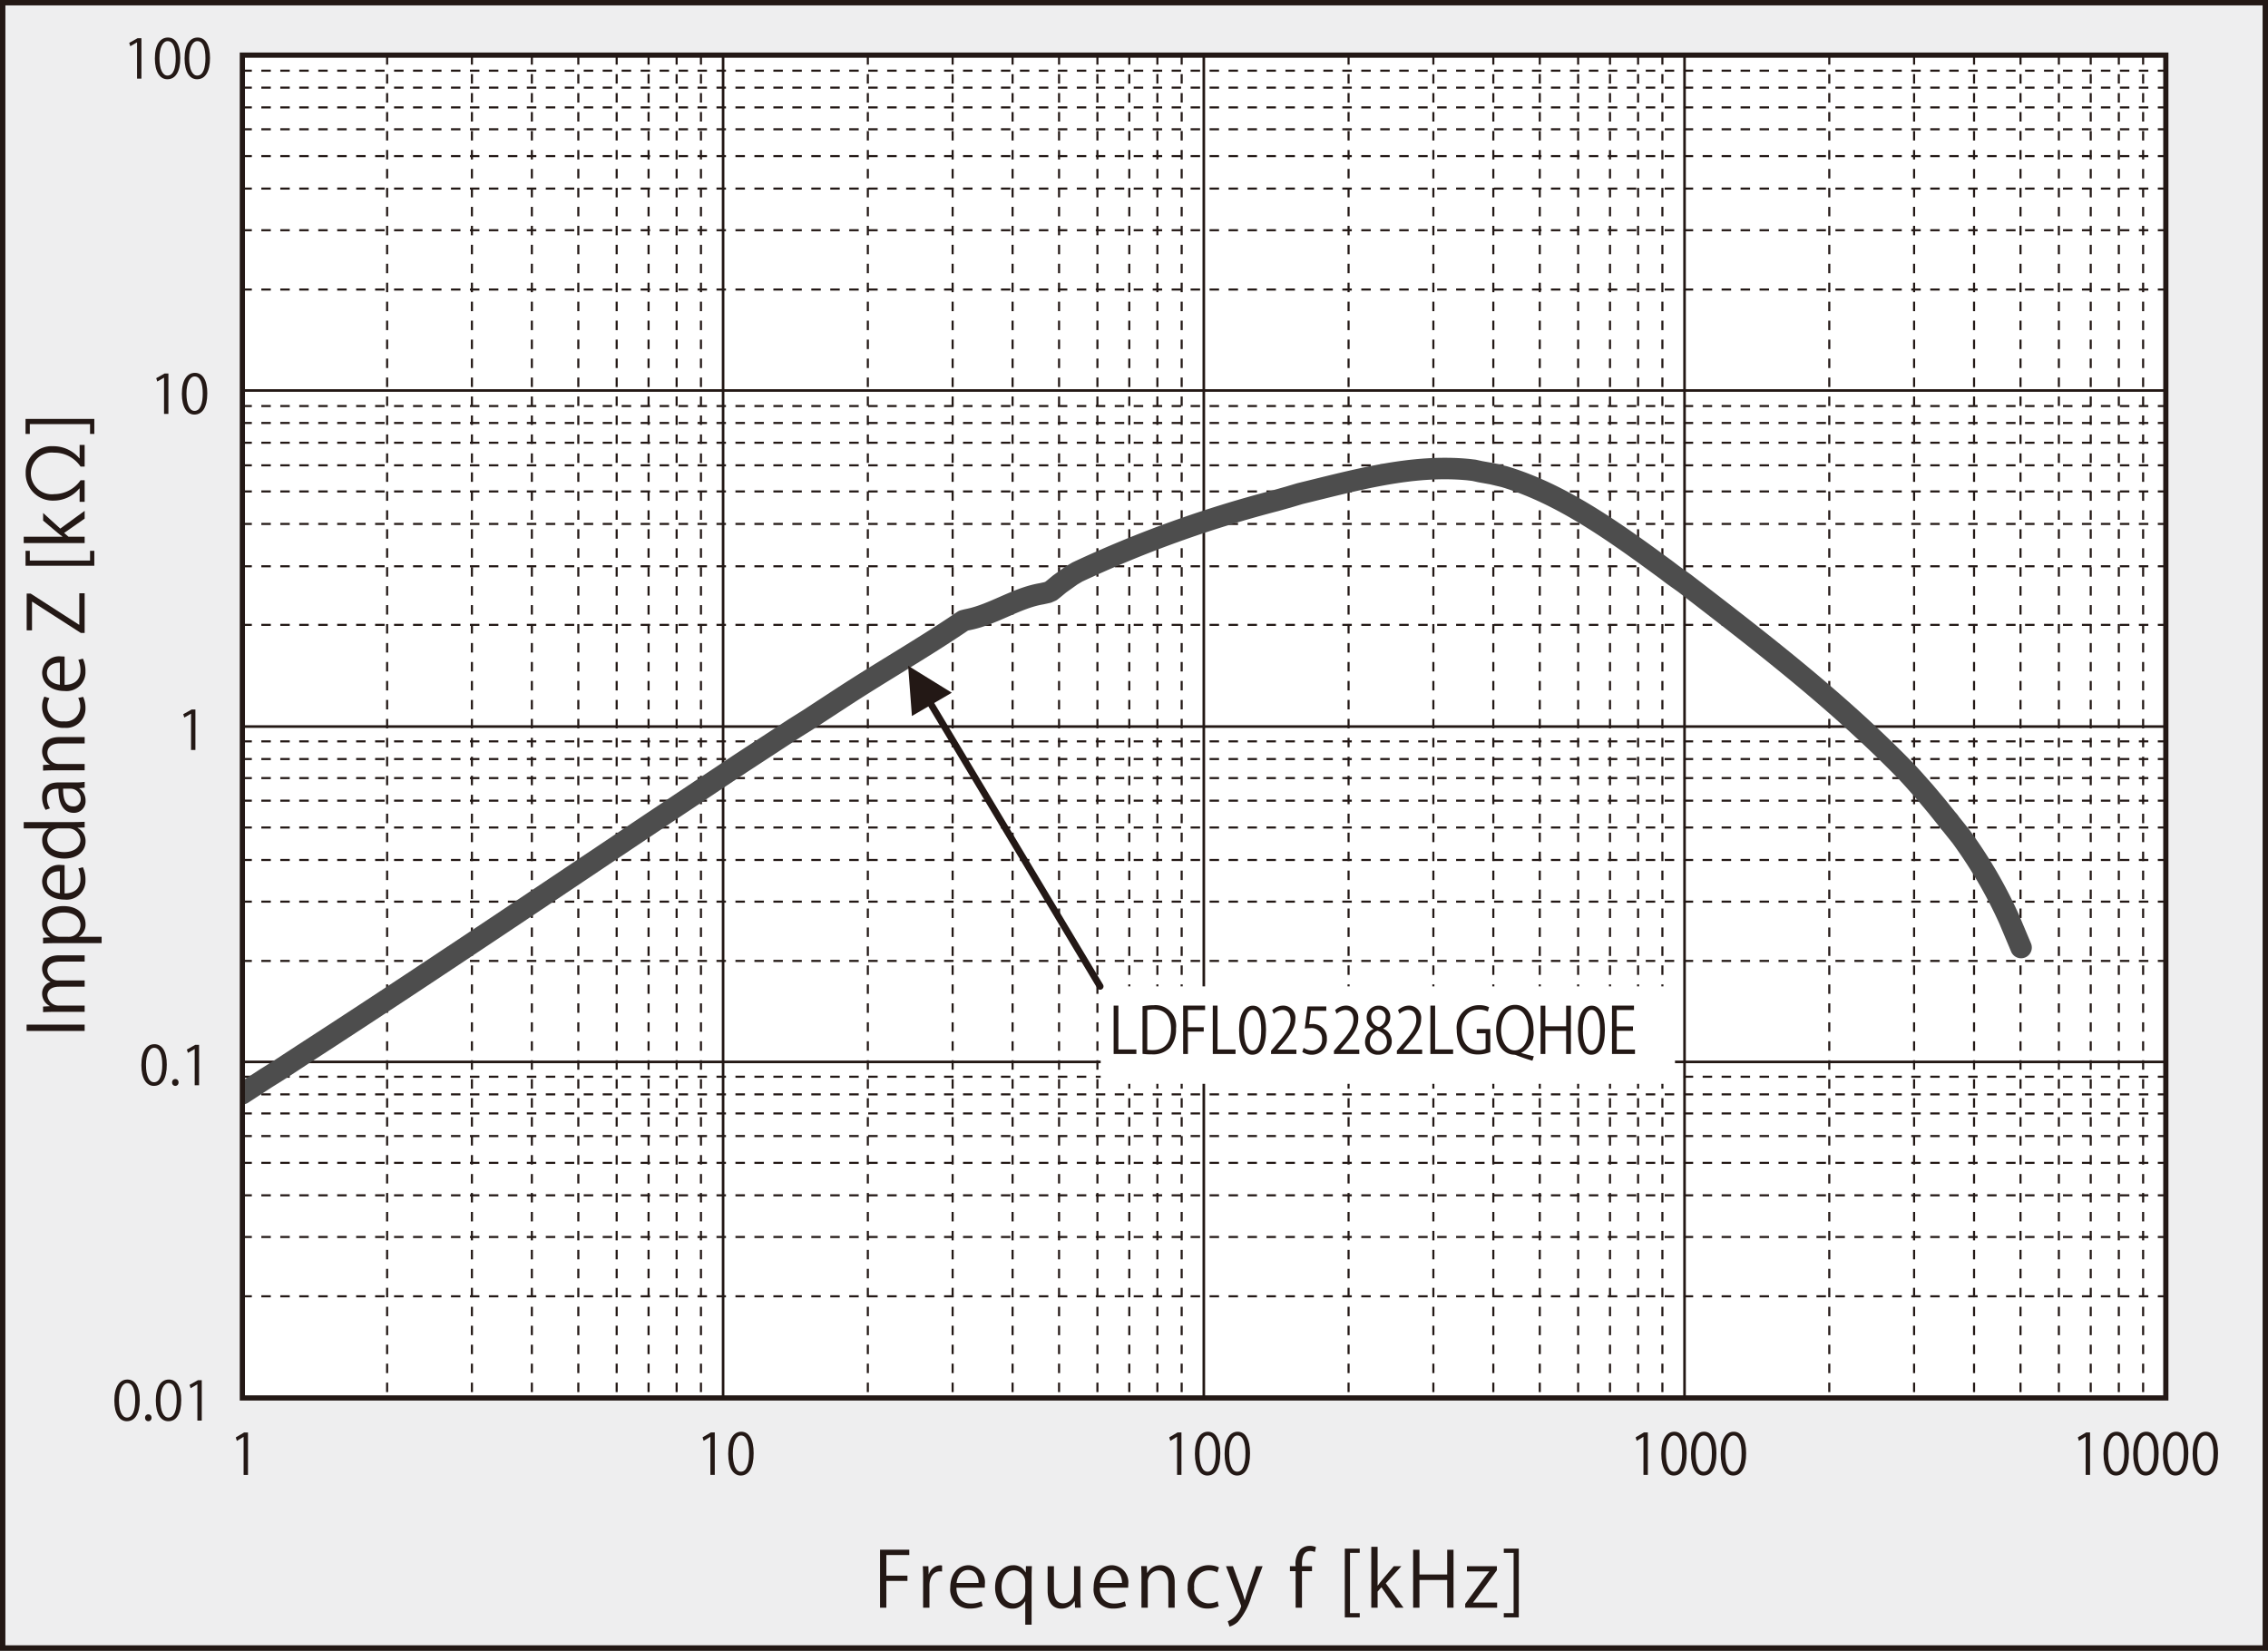 <svg id="レイヤー_1" data-name="レイヤー 1" xmlns="http://www.w3.org/2000/svg" xmlns:xlink="http://www.w3.org/1999/xlink" viewBox="0 0 239.896 174.616">
  <rect x="0" y="0" width="239.896" height="174.616" fill="#808080" stroke="none"/>
  <defs>
    <style>
      .cls-1, .cls-10, .cls-11, .cls-5, .cls-6, .cls-7, .cls-8 {
        fill: none;
      }

      .cls-2 {
        fill: #eeeeef;
        stroke-width: 0.57px;
      }

      .cls-10, .cls-11, .cls-2, .cls-5, .cls-6, .cls-7 {
        stroke: #231815;
      }

      .cls-2, .cls-5, .cls-6, .cls-7 {
        stroke-miterlimit: 3.864;
      }

      .cls-3 {
        fill: #231815;
      }

      .cls-4 {
        fill: #fff;
      }

      .cls-5, .cls-7 {
        stroke-width: 0.221px;
      }

      .cls-5 {
        stroke-dasharray: 1.003 1.003;
      }

      .cls-6 {
        stroke-width: 0.275px;
      }

      .cls-8 {
        stroke: #4d4d4d;
        stroke-width: 2.275px;
      }

      .cls-11, .cls-8 {
        stroke-linecap: round;
        stroke-linejoin: round;
      }

      .cls-9 {
        clip-path: url(#clip-path);
      }

      .cls-10 {
        stroke-miterlimit: 10;
        stroke-width: 0.55px;
      }

      .cls-11 {
        stroke-width: 0.722px;
      }
    </style>
    <clipPath id="clip-path">
      <rect class="cls-1" x="25.636" y="5.839" width="203.457" height="142.039"/>
    </clipPath>
  </defs>
  <g>
    <rect class="cls-2" x="0.285" y="0.285" width="239.326" height="174.046"/>
    <path class="cls-3" d="M25.767,156.019V151.995h-.011l-.702.426-.114-.372.885-.521H26.23v4.491Z"/>
    <g>
      <path class="cls-3" d="M75.141,156.013v-4.023H75.13l-.702.426-.114-.372.885-.521H75.604v4.491Z"/>
      <path class="cls-3" d="M77.028,153.782c0-1.571.582-2.333,1.381-2.333.811,0,1.307.804,1.307,2.272,0,1.56-.52,2.363-1.369,2.363C77.57,156.085,77.028,155.281,77.028,153.782Zm2.208-.036c0-1.121-.257-1.896-.855-1.896-.508,0-.868.714-.868,1.896s.314,1.931.851,1.931C78.997,155.677,79.236,154.814,79.236,153.746Z"/>
      <path class="cls-3" d="M124.503,156.013v-4.023h-.011l-.702.426-.114-.372.885-.521h.405v4.491Z"/>
      <path class="cls-3" d="M126.39,153.782c0-1.571.582-2.333,1.381-2.333.811,0,1.307.804,1.307,2.272,0,1.56-.52,2.363-1.369,2.363C126.932,156.085,126.39,155.281,126.39,153.782Zm2.208-.036c0-1.121-.257-1.896-.855-1.896-.508,0-.868.714-.868,1.896s.314,1.931.851,1.931C128.359,155.677,128.598,154.814,128.598,153.746Z"/>
      <path class="cls-3" d="M129.532,153.782c0-1.571.582-2.333,1.381-2.333.811,0,1.307.804,1.307,2.272,0,1.56-.52,2.363-1.369,2.363C130.074,156.085,129.532,155.281,129.532,153.782Zm2.208-.036c0-1.121-.257-1.896-.855-1.896-.508,0-.868.714-.868,1.896s.314,1.931.851,1.931C131.501,155.677,131.74,154.814,131.74,153.746Z"/>
      <path class="cls-3" d="M173.836,156.013v-4.023h-.011l-.702.426-.114-.372.885-.521h.405v4.491Z"/>
      <path class="cls-3" d="M175.724,153.782c0-1.571.582-2.333,1.381-2.333.811,0,1.307.804,1.307,2.272,0,1.56-.52,2.363-1.369,2.363C176.266,156.085,175.724,155.281,175.724,153.782Zm2.208-.036c0-1.121-.257-1.896-.855-1.896-.508,0-.868.714-.868,1.896s.314,1.931.851,1.931C177.693,155.677,177.932,154.814,177.932,153.746Z"/>
      <path class="cls-3" d="M178.866,153.782c0-1.571.582-2.333,1.381-2.333.811,0,1.307.804,1.307,2.272,0,1.56-.52,2.363-1.369,2.363C179.408,156.085,178.866,155.281,178.866,153.782Zm2.208-.036c0-1.121-.257-1.896-.855-1.896-.508,0-.868.714-.868,1.896s.314,1.931.851,1.931C180.834,155.677,181.074,154.814,181.074,153.746Z"/>
      <path class="cls-3" d="M182.007,153.782c0-1.571.582-2.333,1.381-2.333.811,0,1.307.804,1.307,2.272,0,1.56-.52,2.363-1.369,2.363C182.549,156.085,182.007,155.281,182.007,153.782Zm2.208-.036c0-1.121-.257-1.896-.855-1.896-.508,0-.868.714-.868,1.896s.314,1.931.851,1.931C183.976,155.677,184.215,154.814,184.215,153.746Z"/>
      <path class="cls-3" d="M220.61,156.013v-4.023h-.011l-.702.426-.114-.372.885-.521h.405v4.491Z"/>
      <path class="cls-3" d="M222.498,153.782c0-1.571.582-2.333,1.381-2.333.811,0,1.307.804,1.307,2.272,0,1.56-.52,2.363-1.369,2.363C223.04,156.085,222.498,155.281,222.498,153.782Zm2.208-.036c0-1.121-.257-1.896-.855-1.896-.508,0-.868.714-.868,1.896s.314,1.931.851,1.931C224.466,155.677,224.706,154.814,224.706,153.746Z"/>
      <path class="cls-3" d="M225.639,153.782c0-1.571.582-2.333,1.381-2.333.811,0,1.307.804,1.307,2.272,0,1.56-.52,2.363-1.369,2.363C226.181,156.085,225.639,155.281,225.639,153.782Zm2.208-.036c0-1.121-.257-1.896-.855-1.896-.508,0-.868.714-.868,1.896s.314,1.931.851,1.931C227.608,155.677,227.847,154.814,227.847,153.746Z"/>
      <path class="cls-3" d="M228.781,153.782c0-1.571.582-2.333,1.381-2.333.811,0,1.307.804,1.307,2.272,0,1.56-.52,2.363-1.369,2.363C229.323,156.085,228.781,155.281,228.781,153.782Zm2.208-.036c0-1.121-.257-1.896-.855-1.896-.508,0-.868.714-.868,1.896s.314,1.931.851,1.931C230.75,155.677,230.989,154.814,230.989,153.746Z"/>
      <path class="cls-3" d="M231.922,153.782c0-1.571.582-2.333,1.381-2.333.811,0,1.307.804,1.307,2.272,0,1.56-.52,2.363-1.369,2.363C232.464,156.085,231.922,155.281,231.922,153.782Zm2.208-.036c0-1.121-.257-1.896-.855-1.896-.508,0-.868.714-.868,1.896s.314,1.931.851,1.931C233.891,155.677,234.13,154.814,234.13,153.746Z"/>
    </g>
    <rect class="cls-4" x="25.459" y="6.069" width="203.488" height="141.605"/>
    <rect class="cls-4" x="25.636" y="5.839" width="203.457" height="142.039"/>
    <line class="cls-5" x1="25.635" y1="137.123" x2="229.029" y2="137.123"/>
    <line class="cls-5" x1="25.635" y1="130.849" x2="229.029" y2="130.849"/>
    <line class="cls-5" x1="25.635" y1="126.442" x2="229.029" y2="126.442"/>
    <line class="cls-5" x1="25.635" y1="123.007" x2="229.029" y2="123.007"/>
    <line class="cls-5" x1="25.635" y1="120.171" x2="229.029" y2="120.171"/>
    <line class="cls-5" x1="25.635" y1="117.78" x2="229.029" y2="117.78"/>
    <line class="cls-5" x1="25.635" y1="115.763" x2="229.029" y2="115.763"/>
    <line class="cls-5" x1="25.635" y1="113.897" x2="229.029" y2="113.897"/>
    <line class="cls-5" x1="25.635" y1="101.648" x2="229.029" y2="101.648"/>
    <line class="cls-5" x1="25.635" y1="95.377" x2="229.029" y2="95.377"/>
    <line class="cls-5" x1="25.635" y1="90.97" x2="229.029" y2="90.97"/>
    <line class="cls-5" x1="25.635" y1="87.534" x2="229.029" y2="87.534"/>
    <line class="cls-5" x1="25.635" y1="84.696" x2="229.029" y2="84.696"/>
    <line class="cls-5" x1="25.635" y1="82.306" x2="229.029" y2="82.306"/>
    <line class="cls-5" x1="25.635" y1="80.291" x2="229.029" y2="80.291"/>
    <line class="cls-5" x1="25.635" y1="78.423" x2="229.029" y2="78.423"/>
    <line class="cls-5" x1="25.635" y1="66.099" x2="229.029" y2="66.099"/>
    <line class="cls-5" x1="25.635" y1="59.901" x2="229.029" y2="59.901"/>
    <line class="cls-5" x1="25.635" y1="55.422" x2="229.029" y2="55.422"/>
    <line class="cls-5" x1="25.635" y1="51.986" x2="229.029" y2="51.986"/>
    <line class="cls-5" x1="25.635" y1="49.223" x2="229.029" y2="49.223"/>
    <line class="cls-5" x1="25.635" y1="46.835" x2="229.029" y2="46.835"/>
    <line class="cls-5" x1="25.635" y1="44.742" x2="229.029" y2="44.742"/>
    <line class="cls-5" x1="25.635" y1="42.95" x2="229.029" y2="42.95"/>
    <line class="cls-5" x1="25.635" y1="30.627" x2="229.029" y2="30.627"/>
    <line class="cls-5" x1="25.635" y1="24.353" x2="229.029" y2="24.353"/>
    <line class="cls-5" x1="25.635" y1="19.948" x2="229.029" y2="19.948"/>
    <line class="cls-5" x1="25.635" y1="16.513" x2="229.029" y2="16.513"/>
    <line class="cls-5" x1="25.635" y1="13.675" x2="229.029" y2="13.675"/>
    <line class="cls-5" x1="25.635" y1="11.36" x2="229.029" y2="11.36"/>
    <line class="cls-5" x1="25.635" y1="9.27" x2="229.029" y2="9.27"/>
    <line class="cls-5" x1="25.635" y1="7.477" x2="229.029" y2="7.477"/>
    <line class="cls-6" x1="25.635" y1="112.328" x2="229.029" y2="112.328"/>
    <line class="cls-6" x1="25.635" y1="76.855" x2="229.029" y2="76.855"/>
    <line class="cls-6" x1="25.635" y1="41.307" x2="229.029" y2="41.307"/>
    <line class="cls-7" x1="25.635" y1="5.834" x2="229.029" y2="5.834"/>
    <line class="cls-5" x1="40.947" y1="5.834" x2="40.947" y2="147.8"/>
    <line class="cls-5" x1="49.918" y1="5.834" x2="49.918" y2="147.8"/>
    <line class="cls-5" x1="56.258" y1="5.834" x2="56.258" y2="147.8"/>
    <line class="cls-5" x1="61.172" y1="5.834" x2="61.172" y2="147.8"/>
    <line class="cls-5" x1="65.228" y1="5.834" x2="65.228" y2="147.8"/>
    <line class="cls-5" x1="68.601" y1="5.834" x2="68.601" y2="147.8"/>
    <line class="cls-5" x1="71.57" y1="5.834" x2="71.57" y2="147.8"/>
    <line class="cls-5" x1="74.142" y1="5.834" x2="74.142" y2="147.8"/>
    <line class="cls-5" x1="91.795" y1="5.834" x2="91.795" y2="147.8"/>
    <line class="cls-5" x1="100.765" y1="5.834" x2="100.765" y2="147.8"/>
    <line class="cls-5" x1="107.107" y1="5.834" x2="107.107" y2="147.8"/>
    <line class="cls-5" x1="112.021" y1="5.834" x2="112.021" y2="147.8"/>
    <line class="cls-5" x1="116.078" y1="5.834" x2="116.078" y2="147.8"/>
    <line class="cls-5" x1="119.449" y1="5.834" x2="119.449" y2="147.8"/>
    <line class="cls-5" x1="122.42" y1="5.834" x2="122.42" y2="147.8"/>
    <line class="cls-5" x1="124.99" y1="5.834" x2="124.99" y2="147.8"/>
    <line class="cls-5" x1="142.644" y1="5.834" x2="142.644" y2="147.8"/>
    <line class="cls-5" x1="151.613" y1="5.834" x2="151.613" y2="147.8"/>
    <line class="cls-5" x1="157.955" y1="5.834" x2="157.955" y2="147.8"/>
    <line class="cls-5" x1="162.869" y1="5.834" x2="162.869" y2="147.8"/>
    <line class="cls-5" x1="166.926" y1="5.834" x2="166.926" y2="147.8"/>
    <line class="cls-5" x1="170.297" y1="5.834" x2="170.297" y2="147.8"/>
    <line class="cls-5" x1="173.267" y1="5.834" x2="173.267" y2="147.8"/>
    <line class="cls-5" x1="175.838" y1="5.834" x2="175.838" y2="147.8"/>
    <line class="cls-5" x1="193.492" y1="5.834" x2="193.492" y2="147.8"/>
    <line class="cls-5" x1="202.461" y1="5.834" x2="202.461" y2="147.8"/>
    <line class="cls-5" x1="208.804" y1="5.834" x2="208.804" y2="147.8"/>
    <line class="cls-5" x1="213.718" y1="5.834" x2="213.718" y2="147.8"/>
    <line class="cls-5" x1="217.775" y1="5.834" x2="217.775" y2="147.8"/>
    <line class="cls-5" x1="221.144" y1="5.834" x2="221.144" y2="147.8"/>
    <line class="cls-5" x1="224.117" y1="5.834" x2="224.117" y2="147.8"/>
    <line class="cls-5" x1="226.687" y1="5.834" x2="226.687" y2="147.8"/>
    <line class="cls-6" x1="76.484" y1="5.834" x2="76.484" y2="147.8"/>
    <line class="cls-6" x1="127.332" y1="5.834" x2="127.332" y2="147.8"/>
    <line class="cls-6" x1="178.181" y1="5.834" x2="178.181" y2="147.8"/>
    <line class="cls-7" x1="229.029" y1="5.834" x2="229.029" y2="147.8"/>
    <rect class="cls-4" x="116.424" y="104.34" width="60.748" height="10.307"/>
    <path class="cls-8" d="M206.119,86.863l1.315,1.642a49.106,49.106,0,0,1,5.086,8.737l1.256,2.987"/>
    <g class="cls-9">
      <path class="cls-8" d="M25.635,115.688l2.516-1.642,1.312-.82,2.514-1.645c15.551-10.068,30.932-20.556,46.393-30.843l5.715-3.735,1.313-.82,3.771-2.463c4.195-2.739,8.609-5.249,12.74-8.066l.287-.075.34-.074c2.568-.543,5.01-2.251,7.602-2.689l.686-.149.342-.149.285-.226.629-.521,1.256-.897.629-.372a120.745,120.745,0,0,1,20.969-7.544l1.315-.37,1.258-.375c5.856-1.416,11.766-3.107,17.766-2.54l.631.074.684.15,1.258.224,1.258.299c6.133,1.836,11.699,5.865,17.139,9.858l.685.522,1.258.896c8.025,6.186,16.145,12.399,23.48,19.939l.685.745,1.258,1.419,1.256,1.494,1.258,1.57"/>
    </g>
    <rect class="cls-10" x="25.635" y="5.833" width="203.453" height="142.043"/>
    <line class="cls-11" x1="116.363" y1="104.336" x2="97.967" y2="73.644"/>
    <g>
      <path class="cls-3" d="M12.096,148.148c0-1.495.583-2.22,1.382-2.22.81,0,1.307.765,1.307,2.163,0,1.483-.52,2.248-1.37,2.248C12.639,150.339,12.096,149.574,12.096,148.148Zm2.209-.034c0-1.067-.257-1.804-.856-1.804-.508,0-.867.68-.867,1.804s.314,1.838.851,1.838C14.066,149.951,14.305,149.129,14.305,148.113Z"/>
      <path class="cls-3" d="M15.347,149.98a.344.344,0,0,1,.342-.371.34.34,0,0,1,.337.371.34.34,0,1,1-.679,0Z"/>
      <path class="cls-3" d="M16.481,148.148c0-1.495.583-2.22,1.382-2.22.81,0,1.307.765,1.307,2.163,0,1.483-.52,2.248-1.37,2.248C17.024,150.339,16.481,149.574,16.481,148.148Zm2.209-.034c0-1.067-.257-1.804-.856-1.804-.508,0-.867.68-.867,1.804s.314,1.838.851,1.838C18.451,149.951,18.69,149.129,18.69,148.113Z"/>
      <path class="cls-3" d="M20.878,150.271v-3.829h-.012l-.701.405-.114-.354.885-.496h.404v4.274Z"/>
    </g>
    <g>
      <path class="cls-3" d="M14.954,112.676c0-1.495.582-2.22,1.381-2.22.811,0,1.307.765,1.307,2.163,0,1.483-.519,2.248-1.369,2.248C15.496,114.867,14.954,114.103,14.954,112.676Zm2.209-.034c0-1.067-.257-1.804-.856-1.804-.508,0-.867.68-.867,1.804s.313,1.838.85,1.838C16.922,114.48,17.163,113.657,17.163,112.642Z"/>
      <path class="cls-3" d="M18.204,114.508a.344.344,0,0,1,.343-.371.34.34,0,0,1,.336.371.34.34,0,1,1-.679,0Z"/>
      <path class="cls-3" d="M20.594,114.799v-3.829h-.012l-.702.405-.114-.354.885-.496h.405v4.274Z"/>
    </g>
    <path class="cls-3" d="M20.208,79.329v-3.829h-.012l-.701.405-.114-.354.885-.496h.404v4.274Z"/>
    <g>
      <path class="cls-3" d="M17.351,43.784v-3.829h-.012l-.701.405L16.524,40.006l.885-.496H17.813v4.274Z"/>
      <path class="cls-3" d="M19.237,41.661c0-1.495.583-2.22,1.382-2.22.81,0,1.307.765,1.307,2.163,0,1.483-.52,2.248-1.37,2.248C19.78,43.853,19.237,43.088,19.237,41.661Zm2.209-.034c0-1.067-.257-1.804-.856-1.804-.508,0-.867.68-.867,1.804s.314,1.838.851,1.838C21.207,43.465,21.446,42.643,21.446,41.627Z"/>
    </g>
    <g>
      <path class="cls-3" d="M14.496,8.315V4.485h-.012l-.702.405-.114-.354.885-.496h.405V8.315Z"/>
      <path class="cls-3" d="M16.381,6.191c0-1.495.582-2.22,1.381-2.22.811,0,1.307.765,1.307,2.163,0,1.483-.519,2.248-1.369,2.248C16.923,8.383,16.381,7.618,16.381,6.191Zm2.209-.034c0-1.067-.257-1.804-.856-1.804-.508,0-.867.68-.867,1.804s.313,1.838.85,1.838C18.35,7.995,18.59,7.173,18.59,6.157Z"/>
      <path class="cls-3" d="M19.523,6.191c0-1.495.583-2.22,1.382-2.22.81,0,1.307.765,1.307,2.163,0,1.483-.52,2.248-1.37,2.248C20.066,8.383,19.523,7.618,19.523,6.191Zm2.209-.034c0-1.067-.257-1.804-.856-1.804-.508,0-.867.68-.867,1.804s.314,1.838.851,1.838C21.493,7.995,21.732,7.173,21.732,6.157Z"/>
    </g>
    <g>
      <path class="cls-3" d="M93.085,170.066v-6.14h3.094v.564H93.753v2.184h2.231v.556H93.753v2.836Z"/>
      <path class="cls-3" d="M99.647,166.238a2.068,2.068,0,0,0-.241-.016c-.726,0-1.096.717-1.096,1.458v2.385h-.669v-3.077c0-.468-.008-.895-.032-1.313h.588l.032.846h.024a1.314,1.314,0,0,1,1.192-.942,1.764,1.764,0,0,1,.201.023Z"/>
      <path class="cls-3" d="M103.939,169.88a3.181,3.181,0,0,1-1.378.274,1.998,1.998,0,0,1-2.047-2.216c0-1.378.773-2.368,1.958-2.368a1.788,1.788,0,0,1,1.7,2.006c0,.152-.008.266-.017.37h-2.988c.008,1.217.7,1.676,1.49,1.676a2.77,2.77,0,0,0,1.152-.226Zm-.428-2.433c.009-.597-.241-1.37-1.104-1.37-.806,0-1.16.766-1.225,1.37Z"/>
      <path class="cls-3" d="M109.148,165.666c-.017.347-.032.718-.032,1.209v4.987h-.669v-2.466h-.024a1.496,1.496,0,0,1-1.378.766c-.99,0-1.788-.878-1.788-2.224,0-1.651,1.015-2.368,1.917-2.368a1.384,1.384,0,0,1,1.298.757h.023l.024-.661Zm-.701,1.749a1.225,1.225,0,0,0-1.185-1.298c-.83,0-1.321.742-1.321,1.773,0,.918.403,1.724,1.297,1.724a1.277,1.277,0,0,0,1.209-1.297Z"/>
      <path class="cls-3" d="M114.275,168.898c0,.451.024.829.041,1.168h-.604l-.032-.692h-.024a1.592,1.592,0,0,1-1.401.789c-.661,0-1.442-.379-1.442-1.894v-2.594H111.48v2.474c0,.854.249,1.449.982,1.449a1.162,1.162,0,0,0,1.145-1.191v-2.731h.668Z"/>
      <path class="cls-3" d="M119.105,169.88a3.181,3.181,0,0,1-1.378.274,1.998,1.998,0,0,1-2.047-2.216c0-1.378.773-2.368,1.958-2.368a1.788,1.788,0,0,1,1.7,2.006c0,.152-.008.266-.017.37h-2.988c.008,1.217.7,1.676,1.49,1.676a2.77,2.77,0,0,0,1.152-.226Zm-.428-2.433c.009-.597-.241-1.37-1.104-1.37-.806,0-1.16.766-1.225,1.37Z"/>
      <path class="cls-3" d="M124.25,170.066h-.669v-2.595c0-.717-.258-1.345-1.023-1.345a1.196,1.196,0,0,0-1.152,1.249v2.69h-.668v-3.263c0-.451-.017-.781-.032-1.137h.596l.04.718h.017a1.567,1.567,0,0,1,1.41-.813c.548,0,1.482.33,1.482,1.82Z"/>
      <path class="cls-3" d="M128.91,169.904a2.807,2.807,0,0,1-1.192.25,2.044,2.044,0,0,1-2.087-2.24,2.196,2.196,0,0,1,2.248-2.344,2.414,2.414,0,0,1,1.055.233l-.169.54a1.773,1.773,0,0,0-.902-.227,1.579,1.579,0,0,0-1.547,1.757,1.549,1.549,0,0,0,1.522,1.732,2.202,2.202,0,0,0,.951-.218Z"/>
      <path class="cls-3" d="M133.554,165.675l-1.168,3.109a7.13,7.13,0,0,1-1.442,2.764,2.198,2.198,0,0,1-.894.516l-.186-.563a2.507,2.507,0,0,0,1.418-1.58.565.565,0,0,0-.049-.185l-1.555-4.061h.733l.959,2.667c.112.306.209.652.281.918h.024c.072-.266.178-.596.282-.935l.886-2.65Z"/>
      <path class="cls-3" d="M137.045,165.675a2.39,2.39,0,0,1,.483-1.757,1.451,1.451,0,0,1,1.015-.395,1.634,1.634,0,0,1,.653.129l-.113.523a1.272,1.272,0,0,0-.508-.104c-.692,0-.861.645-.861,1.354v.25h1.063v.523h-1.063v3.867h-.669v-3.867h-.604v-.523Z"/>
      <path class="cls-3" d="M143.825,171.089h-1.579v-7.275h1.579v.451h-1.031v6.373h1.031Z"/>
      <path class="cls-3" d="M148.455,170.066h-.821l-1.515-2.167-.403.459v1.708h-.668V163.62h.668v4.101h.017c.104-.152.258-.346.379-.491l1.312-1.555h.806l-1.651,1.812Z"/>
      <path class="cls-3" d="M153.745,170.066h-.669V167.133h-2.933v2.933h-.669v-6.131h.669v2.618h2.933v-2.618h.669Z"/>
      <path class="cls-3" d="M158.332,165.675v.427l-2.006,2.739c-.169.233-.33.443-.508.661v.016H158.356v.548H154.98v-.403l2.022-2.755c.178-.233.339-.443.523-.669v-.016h-2.36v-.548Z"/>
      <path class="cls-3" d="M159.062,163.814H160.649V171.089H159.062v-.451h1.039v-6.373H159.062Z"/>
    </g>
    <g>
      <path class="cls-3" d="M2.814,109.054v-.669H8.954v.669Z"/>
      <path class="cls-3" d="M8.954,101.055v.66H6.416c-.854,0-1.402.307-1.402.967A1.119,1.119,0,0,0,6.19,103.713H8.954v.661h-2.707c-.701,0-1.233.298-1.233.919a1.194,1.194,0,0,0,1.249,1.079H8.954v.661H5.69c-.451,0-.773.016-1.136.031v-.588l.709-.04v-.024a1.462,1.462,0,0,1-.806-1.337,1.254,1.254,0,0,1,.878-1.2v-.017a1.539,1.539,0,0,1-.878-1.41c0-.54.347-1.394,1.854-1.394Z"/>
      <path class="cls-3" d="M5.303,99.136a1.627,1.627,0,0,1-.846-1.499c0-1.039.895-1.788,2.24-1.788,1.611,0,2.353.942,2.353,1.909a1.493,1.493,0,0,1-.701,1.321v.017h2.4v.668H5.972c-.572,0-1.015.017-1.418.033v-.604l.749-.04Zm1.901-.04a1.239,1.239,0,0,0,1.306-1.232c0-.862-.741-1.338-1.789-1.338-.91,0-1.716.459-1.716,1.313a1.35,1.35,0,0,0,1.361,1.257Z"/>
      <path class="cls-3" d="M8.768,91.735a3.184,3.184,0,0,1,.273,1.378,1.997,1.997,0,0,1-2.215,2.046c-1.378,0-2.369-.773-2.369-1.958A1.788,1.788,0,0,1,6.463,91.502c.153,0,.267.008.371.016v2.989c1.217-.008,1.676-.701,1.676-1.49a2.786,2.786,0,0,0-.226-1.152ZM6.335,92.162c-.596-.008-1.369.242-1.369,1.104,0,.807.766,1.16,1.369,1.225Z"/>
      <path class="cls-3" d="M7.866,86.961c.354,0,.789-.016,1.088-.031v.596l-.75.032v.024a1.552,1.552,0,0,1,.847,1.434c0,1.016-.879,1.805-2.232,1.805-1.482,0-2.353-.87-2.353-1.893a1.411,1.411,0,0,1,.677-1.281V87.63H2.508V86.961ZM6.319,87.63A1.215,1.215,0,0,0,5.005,88.815c0,.83.773,1.321,1.78,1.321.927,0,1.717-.435,1.717-1.297A1.264,1.264,0,0,0,7.165,87.63Z"/>
      <path class="cls-3" d="M7.906,82.768a6.131,6.131,0,0,0,1.048-.064v.612L8.389,83.38v.024a1.526,1.526,0,0,1,.661,1.297,1.218,1.218,0,0,1-1.249,1.281c-1.056,0-1.628-.918-1.619-2.546-.371,0-1.209,0-1.209.999a1.894,1.894,0,0,0,.314,1.071l-.459.161a2.491,2.491,0,0,1-.371-1.337c0-1.241.878-1.563,1.748-1.563Zm-1.232.661c0,.829.121,1.869,1.047,1.869a.731.731,0,0,0,.814-.758A1.074,1.074,0,0,0,7.503,83.429Z"/>
      <path class="cls-3" d="M8.954,77.971v.668H6.359c-.717,0-1.346.258-1.346,1.023a1.196,1.196,0,0,0,1.249,1.152H8.954v.668H5.69c-.451,0-.781.017-1.136.033V80.919l.717-.04v-.017a1.567,1.567,0,0,1-.813-1.409c0-.549.33-1.482,1.821-1.482Z"/>
      <path class="cls-3" d="M8.793,73.713a2.805,2.805,0,0,1,.249,1.191A2.043,2.043,0,0,1,6.802,76.991a2.196,2.196,0,0,1-2.345-2.247,2.43,2.43,0,0,1,.233-1.056l.54.169a1.784,1.784,0,0,0-.226.902,1.578,1.578,0,0,0,1.757,1.547,1.548,1.548,0,0,0,1.731-1.522,2.204,2.204,0,0,0-.217-.951Z"/>
      <path class="cls-3" d="M8.768,69.671a3.184,3.184,0,0,1,.273,1.378,1.997,1.997,0,0,1-2.215,2.046c-1.378,0-2.369-.773-2.369-1.958A1.788,1.788,0,0,1,6.463,69.438c.153,0,.267.008.371.016v2.989c1.217-.008,1.676-.701,1.676-1.49a2.786,2.786,0,0,0-.226-1.152Zm-2.434.427c-.596-.008-1.369.242-1.369,1.104,0,.807.766,1.16,1.369,1.225Z"/>
      <path class="cls-3" d="M3.241,62.787,8.357,66.082h.032V62.755h.564v4.198H8.55L3.411,63.65H3.386v3.029H2.822V62.787Z"/>
      <path class="cls-3" d="M9.976,58.266v1.578H2.702V58.266h.451V59.297H9.525V58.266Z"/>
      <path class="cls-3" d="M8.954,54.038v.821l-2.168,1.515.46.403h1.708v.668H2.508v-.668H6.609v-.017c-.153-.104-.347-.258-.491-.378L4.562,55.069v-.806l1.813,1.651Z"/>
      <path class="cls-3" d="M8.421,47.065h.532v2.287H8.518A3.311,3.311,0,0,0,5.731,47.886a2.208,2.208,0,1,0,.016,4.383,3.389,3.389,0,0,0,2.771-1.466h.436v2.279H8.421V51.672H8.389a3.506,3.506,0,0,1-2.69,1.281,2.859,2.859,0,0,1-2.981-2.924,2.745,2.745,0,0,1,2.908-2.828,3.586,3.586,0,0,1,2.764,1.272h.032Z"/>
      <path class="cls-3" d="M2.702,45.902V44.316H9.976v1.587H9.525V44.863H3.153v1.039Z"/>
    </g>
    <g>
      <path class="cls-3" d="M120.2,111.49h-2.405v-5.116h.502v4.64h1.903Z"/>
      <path class="cls-3" d="M120.85,106.441a6.575,6.575,0,0,1,1.16-.107,2.187,2.187,0,0,1,2.381,2.471,2.991,2.991,0,0,1-.629,2.008,2.472,2.472,0,0,1-1.915.718,7.226,7.226,0,0,1-.997-.054Zm.501,4.605a3.672,3.672,0,0,0,.586.034c1.245,0,1.928-.786,1.928-2.249,0-1.33-.641-2.048-1.837-2.048a3.291,3.291,0,0,0-.677.066Z"/>
      <path class="cls-3" d="M125.148,111.49v-5.116h2.32v.47h-1.818v1.82h1.674v.463h-1.674v2.363Z"/>
      <path class="cls-3" d="M130.687,111.49h-2.405v-5.116h.502v4.64H130.687Z"/>
      <path class="cls-3" d="M131.065,108.992c0-1.759.616-2.611,1.463-2.611.857,0,1.384.899,1.384,2.545,0,1.745-.551,2.645-1.45,2.645C131.639,111.57,131.065,110.671,131.065,108.992Zm2.339-.04c0-1.255-.272-2.121-.906-2.121-.538,0-.919.799-.919,2.121,0,1.323.332,2.162.9,2.162C133.15,111.114,133.404,110.148,133.404,108.952Z"/>
      <path class="cls-3" d="M137.123,111.49h-2.677v-.343l.441-.517c1.075-1.209,1.619-1.94,1.619-2.76,0-.537-.211-1.033-.863-1.033a1.437,1.437,0,0,0-.907.416l-.169-.39a1.676,1.676,0,0,1,1.173-.49,1.285,1.285,0,0,1,1.274,1.431c0,.946-.598,1.752-1.535,2.799l-.356.417v.013h2Z"/>
      <path class="cls-3" d="M140.287,106.462v.463h-1.626l-.187,1.423a2.361,2.361,0,0,1,.351-.026,1.459,1.459,0,0,1,1.522,1.544,1.585,1.585,0,0,1-1.56,1.705,1.864,1.864,0,0,1-1.039-.295l.146-.437a1.552,1.552,0,0,0,.894.282,1.089,1.089,0,0,0,1.052-1.188,1.102,1.102,0,0,0-1.245-1.175,3.239,3.239,0,0,0-.58.047l.284-2.343Z"/>
      <path class="cls-3" d="M143.776,111.49h-2.677v-.343l.441-.517c1.075-1.209,1.619-1.94,1.619-2.76,0-.537-.211-1.033-.863-1.033a1.437,1.437,0,0,0-.907.416l-.169-.39a1.676,1.676,0,0,1,1.173-.49,1.286,1.286,0,0,1,1.274,1.431c0,.946-.598,1.752-1.535,2.799l-.356.417v.013h2Z"/>
      <path class="cls-3" d="M145.266,108.825a1.273,1.273,0,0,1-.707-1.135,1.248,1.248,0,0,1,1.281-1.31,1.167,1.167,0,0,1,1.214,1.222,1.324,1.324,0,0,1-.743,1.188v.027a1.419,1.419,0,0,1,.9,1.315,1.389,1.389,0,0,1-1.426,1.437,1.318,1.318,0,0,1-1.396-1.336,1.492,1.492,0,0,1,.876-1.383Zm1.432,1.369c0-.631-.38-.953-.979-1.168a1.167,1.167,0,0,0-.815,1.121.911.911,0,0,0,.888,1.007A.89.89,0,0,0,146.698,110.194Zm-1.661-2.558a1.025,1.025,0,0,0,.84,1,1.061,1.061,0,0,0,.688-.986.76.76,0,0,0-.743-.859A.778.778,0,0,0,145.037,107.637Z"/>
      <path class="cls-3" d="M150.429,111.49h-2.677v-.343l.441-.517c1.075-1.209,1.619-1.94,1.619-2.76,0-.537-.211-1.033-.863-1.033a1.437,1.437,0,0,0-.907.416l-.169-.39a1.676,1.676,0,0,1,1.173-.49,1.286,1.286,0,0,1,1.274,1.431c0,.946-.598,1.752-1.535,2.799l-.356.417v.013h2Z"/>
      <path class="cls-3" d="M153.702,111.49h-2.404v-5.116h.501v4.64h1.903Z"/>
      <path class="cls-3" d="M157.633,111.282a3.432,3.432,0,0,1-1.312.262c-1.807,0-2.235-1.497-2.235-2.578a2.367,2.367,0,0,1,2.356-2.639,2.434,2.434,0,0,1,1.063.215l-.133.464a1.985,1.985,0,0,0-.942-.209c-1.088,0-1.819.779-1.819,2.136,0,1.383.695,2.155,1.746,2.155a1.603,1.603,0,0,0,.78-.148v-1.638h-.931v-.45h1.426Z"/>
      <path class="cls-3" d="M160.918,111.39c.453.134.942.262,1.323.343l-.151.47c-.574-.168-1.179-.376-1.655-.558a.699.699,0,0,0-.26-.074c-1.052-.033-1.922-.926-1.922-2.591,0-1.686.846-2.686,2.012-2.686,1.16,0,1.934,1.034,1.934,2.591a2.402,2.402,0,0,1-1.28,2.478Zm-2.14-2.424c0,1.095.532,2.142,1.438,2.142.948,0,1.456-1.027,1.456-2.195,0-1.034-.447-2.155-1.426-2.155C159.225,106.757,158.778,107.885,158.778,108.966Z"/>
      <path class="cls-3" d="M166.159,111.49h-.502V109.047h-2.199v2.443h-.502V106.381h.502v2.182h2.199V106.381h.502Z"/>
      <path class="cls-3" d="M166.91,108.992c0-1.759.616-2.611,1.463-2.611.857,0,1.384.899,1.384,2.545,0,1.745-.551,2.645-1.45,2.645C167.484,111.57,166.91,110.671,166.91,108.992Zm2.339-.04c0-1.255-.272-2.121-.906-2.121-.538,0-.919.799-.919,2.121,0,1.323.332,2.162.9,2.162C168.995,111.114,169.249,110.148,169.249,108.952Z"/>
      <path class="cls-3" d="M172.938,111.49h-2.43v-5.116h2.326v.47h-1.824v1.732h1.716v.464h-1.716v1.98H172.938Z"/>
    </g>
    <path class="cls-3" d="M96.457,75.74l-.402-5.316,4.621,2.852"/>
  </g>
</svg>
